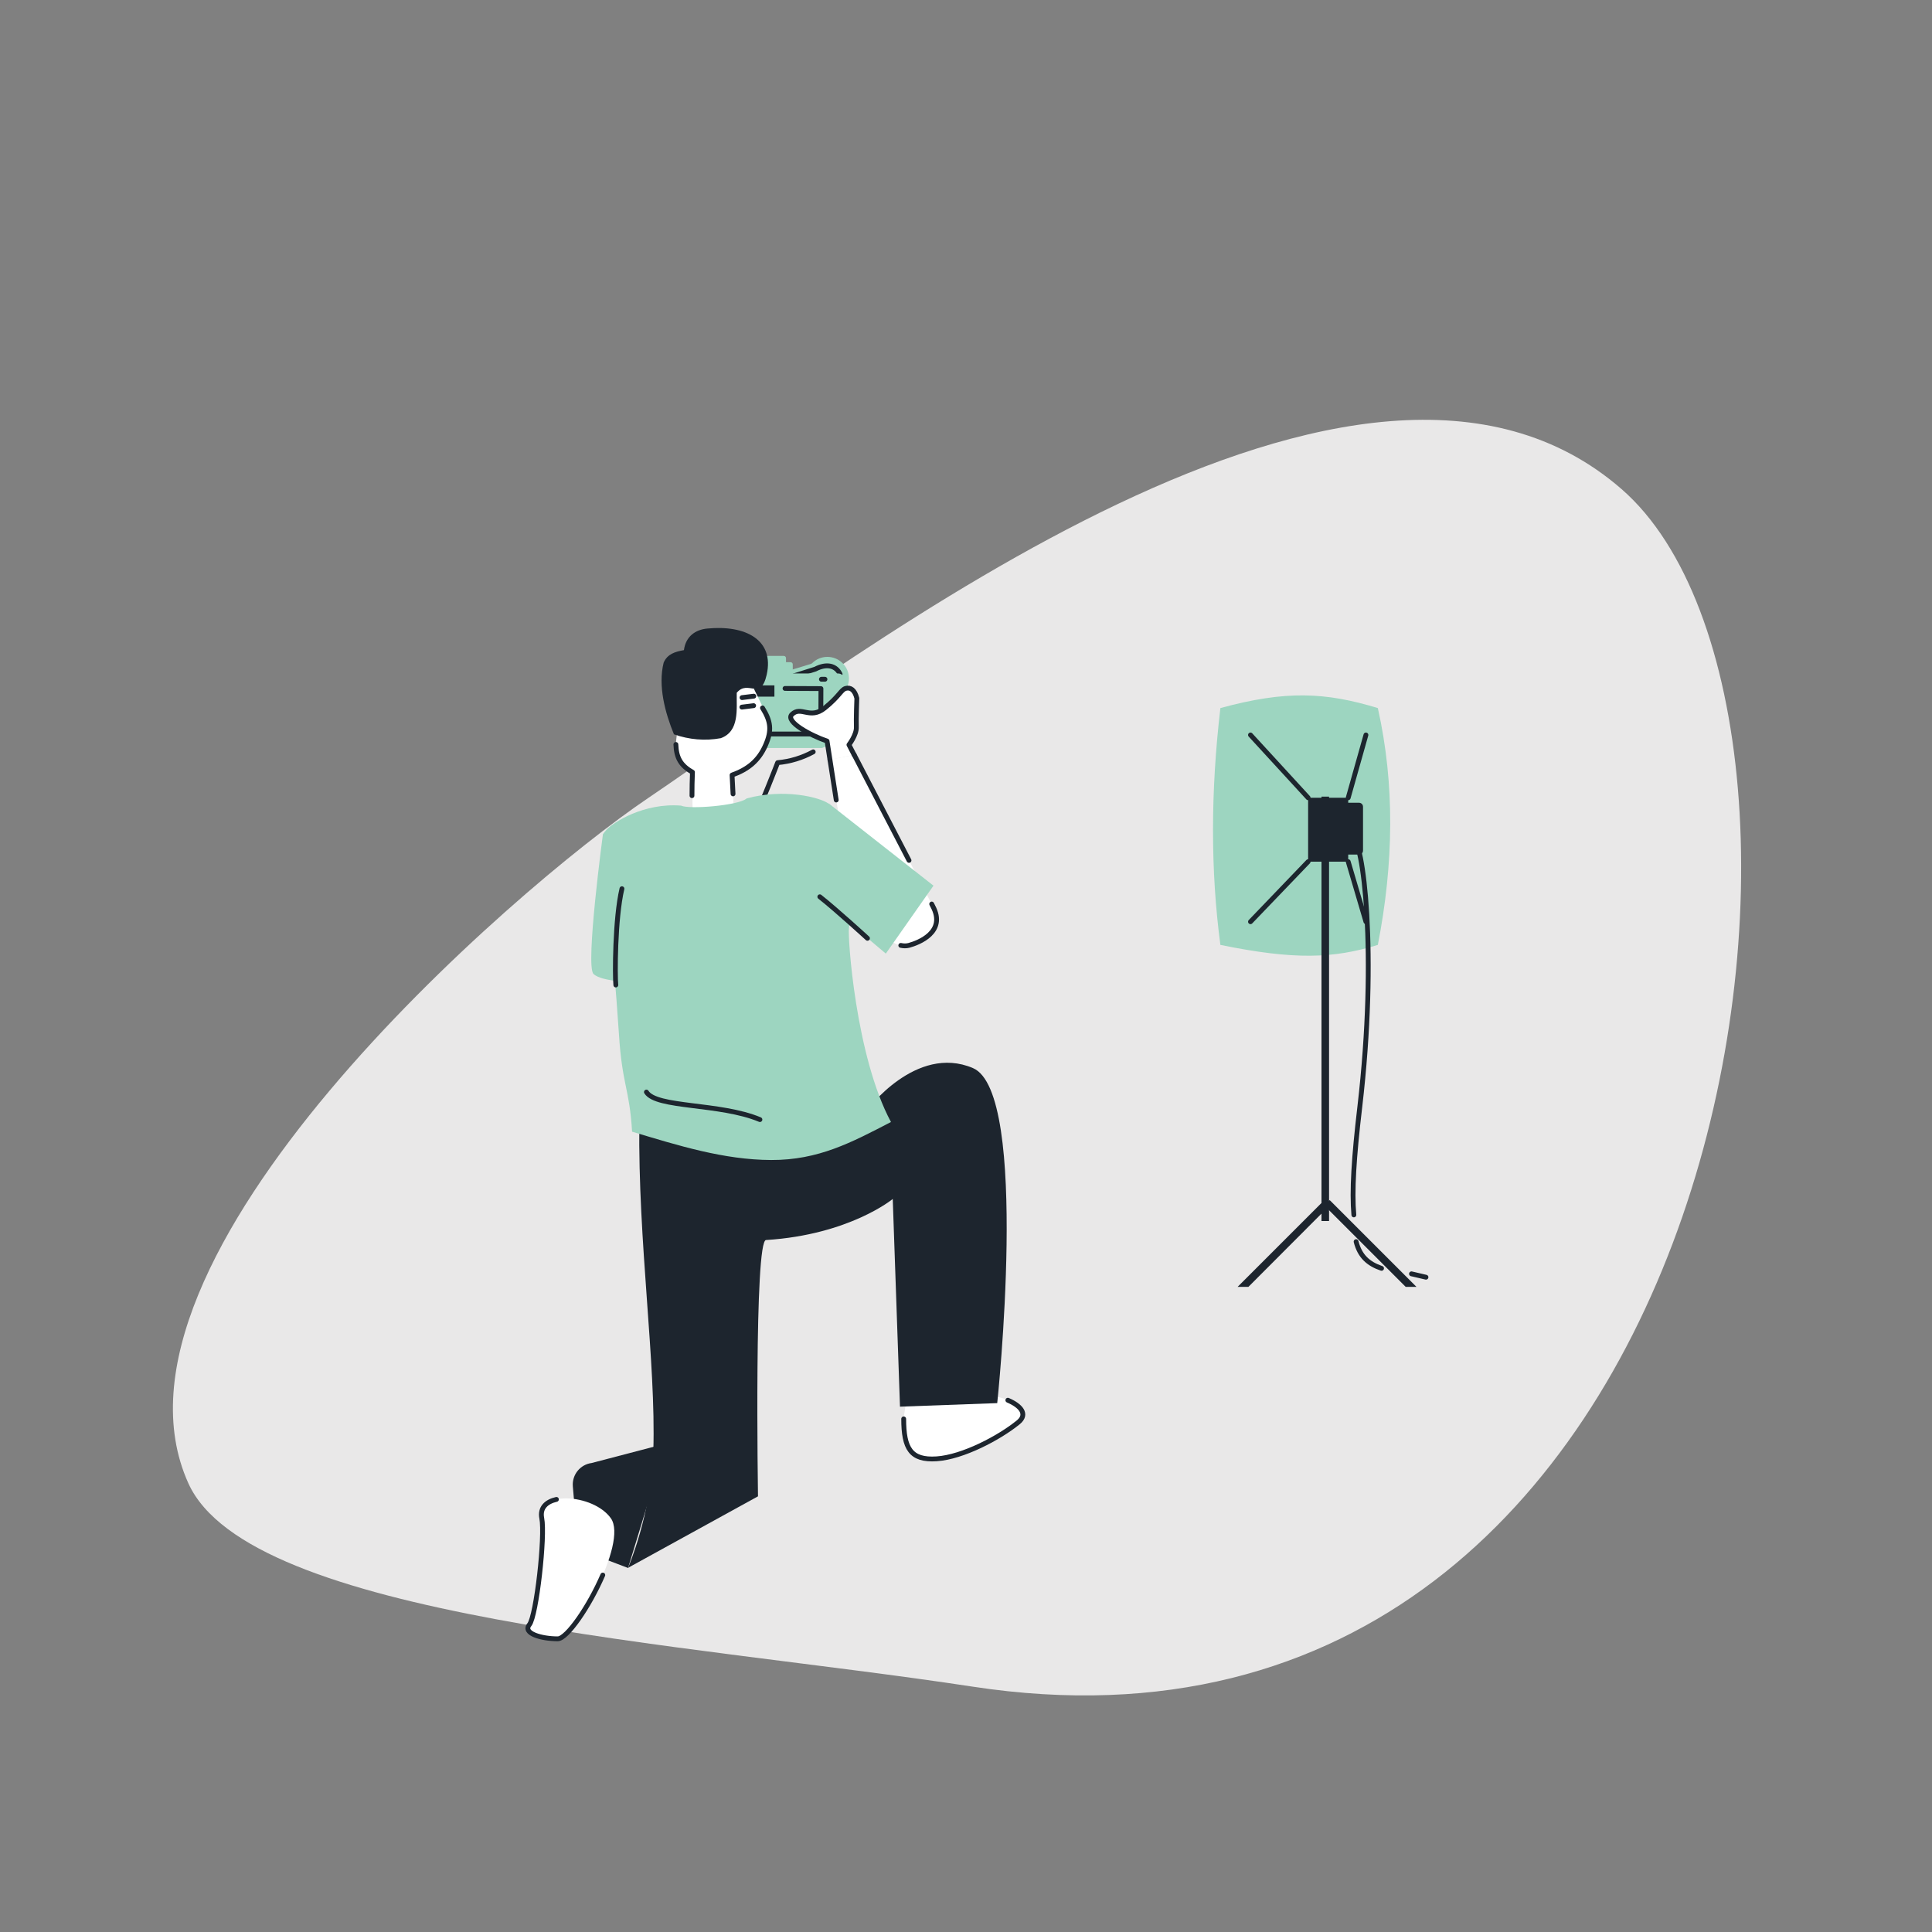 <?xml version="1.0" encoding="utf-8"?>
<!-- Generator: Adobe Illustrator 22.0.0, SVG Export Plug-In . SVG Version: 6.00 Build 0)  -->
<svg version="1.1" id="Layer_1" xmlns="http://www.w3.org/2000/svg" xmlns:xlink="http://www.w3.org/1999/xlink" x="0px" y="0px"
	 viewBox="0 0 1200 1200" style="enable-background:new 0 0 1200 1200;" xml:space="preserve">
<rect x="0" y="0" width="1200" height="1200" fill="#808080" stroke="none"/>
<style type="text/css">
	.st0{fill:#E9E8E8;}
	.st1{fill:#FFFFFF;}
	.st2{fill:none;stroke:#1D252E;stroke-width:3;stroke-linecap:round;stroke-linejoin:round;}
	.st3{fill:#9DD5C0;}
	.st4{fill:#1D252E;}
	.st5{fill:none;stroke:#1D252E;stroke-width:3;stroke-linecap:round;}
	.st6{fill:none;}
</style>
<path id="Path-141" class="st0" d="M402.4,495.8c134.4-90.9,443.1-332.8,604.8-192s73.2,816.6-403.1,743.8
	c-178.9-27.3-449.2-42.4-487.1-126.3C54,781.9,318.5,552.5,402.4,495.8z"/>
<path class="st1" d="M561.2,881.3c0,18.3,4.3,25.9,20.5,24.8c16.2-1.1,38.9-12.9,50.7-22.7c11.8-9.7-16.2-20.5-31.3-16.2l-38.3,3.4
	L561.2,881.3z"/>
<path class="st2" d="M383.4,528.8c0,0-2.4,68.6,40.1,70.6c24.9-35.5,59.5-125.7,59.5-125.7c7.8-0.7,15.3-3,22.1-6.7"/>
<path class="st1" d="M530.6,468.9l48.8,94c8.6,16-8.9,22.7-14.9,24.3c-10,2.6-22.4-10.9-35.6-30.2l-13.4-85.2"/>
<line class="st2" x1="519.4" y1="496.9" x2="515.5" y2="471.9"/>
<path class="st2" d="M578.7,561.5l0.7,1.4c8.6,16-8.9,22.7-14.9,24.3c-1.6,0.4-3.3,0.4-5,0"/>
<line class="st2" x1="530.6" y1="468.9" x2="564.6" y2="534.4"/>
<path class="st3" d="M513.9,408L513.9,408c7.4,0,13.4,6,13.4,13.4l0,0c0,7.4-6,13.4-13.4,13.4l0,0c-7.4,0-13.4-6-13.4-13.4l0,0
	C500.5,414,506.5,408,513.9,408z"/>
<path class="st3" d="M513.9,409c-1.8,1-30.9,9.6-30.9,9.6l23.3,5.2L513.9,409z"/>
<path class="st2" d="M491.8,420.2l14.6-4.6c7.1-3.7,12.9-2.2,15.4,3.1"/>
<path class="st3" d="M525.1,423.1v31.6c0,2.3-1.4,4.3-3.4,5.2l-11.1,4.7h-67.1v-40.1l14.6-6.2h62.4
	C523,418.3,525.1,420.5,525.1,423.1C525.1,423.1,525.1,423.1,525.1,423.1z"/>
<path class="st3" d="M475.8,407.4h11c0.8,0,1.4,0.6,1.4,1.4v3.2h-12.4V407.4z"/>
<path class="st3" d="M475.8,411.3H491c0.8,0,1.4,0.6,1.4,1.4v6.8h-16.5V411.3z"/>
<polyline class="st2" points="487.6,427.6 509.9,427.7 509.8,455.9 470.8,455.9 "/>
<rect x="468.5" y="425.7" class="st4" width="12.5" height="7"/>
<path class="st1" d="M430.1,494.2v-14.6c-8-4.9-9.8-8.9-10.3-18.1l1.2-10.6l35.5-25.9h10.4l8,16.5c3.1,10.2,3.3,17.4-3.2,28.2
	c-6,5.3-9.4,8.3-16.9,11.8l1.3,29.4c10.6-0.9,15.9-0.8,20.9,1.9c-7.6,8.2-19.2,17-38.2,17c-19,0-28.8-10.5-28.8-10.5l20.2-6.8
	L430.1,494.2"/>
<path id="Path-20" class="st2" d="M429.8,494.2c0-4.9,0.1-9.7,0.3-14.6c-7.3-4.1-10-8.9-10.3-17.2"/>
<path id="Path-21" class="st2" d="M473.6,439.7c5.1,8.2,6,13.8,1.9,23.1c-4.2,9.7-11,15.1-20.8,18.6c0.1,2.6,0.6,11.7,0.6,11.7"/>
<path id="Path-31" class="st4" d="M538.3,689.8c0,0,30.5-41.5,66-26.4c35.6,15.1,15.1,208.1,15.1,208.1l-60.4,2.2l-4.5-129
	c0,0-26.8,22.2-78.6,25.5c-7.6-1.1-5.1,159.2-5.1,159.2l-80.7,44.4c0,0,14.5-33.5,15.7-72.6c1.7-55.3-9.6-129.5-8.7-203.8
	L538.3,689.8z"/>
<path id="Path-23" class="st4" d="M418.6,456.1c9.3,3.3,19.4,4.2,29.1,2.4c11.8-4.3,9.7-18.2,9.9-28.2c7.2-8.6,14.8,5.5,18.6-11.2
	c4.9-21.7-13.1-31-36.9-28.7c-7.5,0.7-13.4,5-14.5,13.4c-5.5,1-10.3,2.4-12.6,7.8C408.6,426,413.1,442.7,418.6,456.1z"/>
<path class="st3" d="M553.4,696.9c-24.5,12.7-45,23.7-74.4,23.6s-57.8-9-86.4-17.6c-1.6-27-6.2-28.7-8.2-61.1
	c-0.8-12.3-2-27.8-3.4-44.3c-2.3-26.9-4.9-56.5-6.5-79.4c0.7-0.9,1.4-1.8,2.2-2.7c4.2-4.6,23.2-16.9,46.4-15
	c4.8,2.4,35.6,0,40.7-4.5c23.3-6.3,45.3-0.7,50.8,3.2c14,9.8,13.8,72.5,12.7,77.4C526.4,581.4,531.4,656.1,553.4,696.9z"/>
<path id="Path-22" class="st2" d="M460.9,433.3l7.3-0.9L460.9,433.3z"/>
<path id="Path-22-2" class="st2" d="M460.8,439.2l7.3-0.9L460.8,439.2z"/>
<path class="st4" d="M413.7,896.6l-46.2,12.1c-7.1,0.9-12.3,7.3-11.7,14.5l3.3,38.9l31,11.8L413.7,896.6z"/>
<polygon class="st3" points="514.7,499 579.8,550.1 550.2,592.3 516.1,563.5 "/>
<path class="st3" d="M374.5,518.1c0,0-11,81.7-5.9,86.8c5.1,5.1,25.9,5.1,25.9,5.1l14-58.9L374.5,518.1z"/>
<line class="st2" x1="510.2" y1="421.9" x2="512.4" y2="421.9"/>
<path class="st1" d="M515.5,471.9l-1.8-11.6c-10.3-3.5-26.1-12.1-21.9-16.5c5.7-5.7,11.2,3.4,20.4-4c9.2-7.4,10.1-11.3,13-12.2
	c3-0.9,5.7,0.9,7,6.1c0,0-0.5,13.1-0.3,17.9s-4.6,11-4.6,11l3.2,6.2"/>
<path class="st2" d="M515.5,471.9l-1.8-11.6c-10.3-3.5-26.1-12.1-21.9-16.5c5.7-5.7,11.2,3.4,20.4-4c9.2-7.4,10.1-11.3,13-12.2
	c3-0.9,5.7,0.9,7,6.1c0,0-0.5,13.1-0.3,17.9s-4.6,11-4.6,11l3.2,6.2"/>
<path class="st2" d="M509.2,557c10.4,8.2,29.6,25.8,29.6,25.8"/>
<path class="st2" d="M386.3,552c-4.4,18.7-4.4,54.3-3.8,59.8"/>
<path class="st2" d="M401.5,678.3c6.2,10,45.6,6.7,70.5,17.1"/>
<path class="st1" d="M336.5,943c-3.5-17.4,31.9-15.4,42.9,0c11,15.4-23.1,74.9-33,74.9c-10,0-22-3.3-17.6-8.8
	C333.2,1003.5,338.7,954,336.5,943z"/>
<path class="st2" d="M374.4,978.3c-8.5,19.7-22.3,39.6-28,39.6c-9.9,0-22-3.3-17.6-8.8c4.4-5.5,9.9-55.1,7.7-66.1
	c-1.3-6.5,2.9-10.3,9.1-11.7"/>
<path class="st2" d="M626,869.7c8,3.4,12.6,8.7,6.5,13.7c-11.9,9.7-34.5,21.6-50.7,22.7c-16.2,1.1-20.5-6.5-20.5-24.8"/>
<path class="st3" d="M855.8,586.9c-27.7,8.5-51.8,9.4-97.8,0c-6.1-45.9-6.1-94.9,0-147.1c40.6-11.1,65.3-9.9,97.8,0
	C866.4,487,865.7,536.2,855.8,586.9z"/>
<rect x="820.8" y="494.8" class="st4" width="4.7" height="263.6"/>
<polygon class="st4" points="825.9,748.8 824.2,750.4 775.4,799.3 768.7,799.3 822.6,745.4 "/>
<polygon class="st4" points="879.8,799.3 873.1,799.3 824.2,750.4 822.6,748.8 825.9,745.4 "/>
<rect x="812.5" y="495.5" class="st4" width="24.9" height="39.7"/>
<path class="st4" d="M824.4,498.6h19.7c1.4,0,2.5,1.1,2.5,2.5v27.2c0,1.4-1.1,2.5-2.5,2.5h-19.7c-1.4,0-2.5-1.1-2.5-2.5v-27.2
	C821.9,499.7,823,498.6,824.4,498.6z"/>
<line class="st5" x1="812.5" y1="495.5" x2="776.7" y2="456.5"/>
<line class="st5" x1="837.4" y1="495.5" x2="848.4" y2="456.5"/>
<line class="st5" x1="837.4" y1="535.2" x2="848.4" y2="572.5"/>
<line class="st5" x1="812.5" y1="535.2" x2="776.7" y2="572.5"/>
<path class="st5" d="M876.7,791.2c2.8,0.7,5.9,1.4,9,2.1"/>
<path class="st5" d="M842.3,771.2c2.3,9.1,7.6,13.8,15.8,16.6"/>
<path class="st5" d="M839.9,520c6.7,0.7,15.9,71.4,4.7,167.5c-3.7,31.4-5,52.5-3.7,67.1"/>
<rect class="st6" width="1200" height="1200"/>
</svg>
